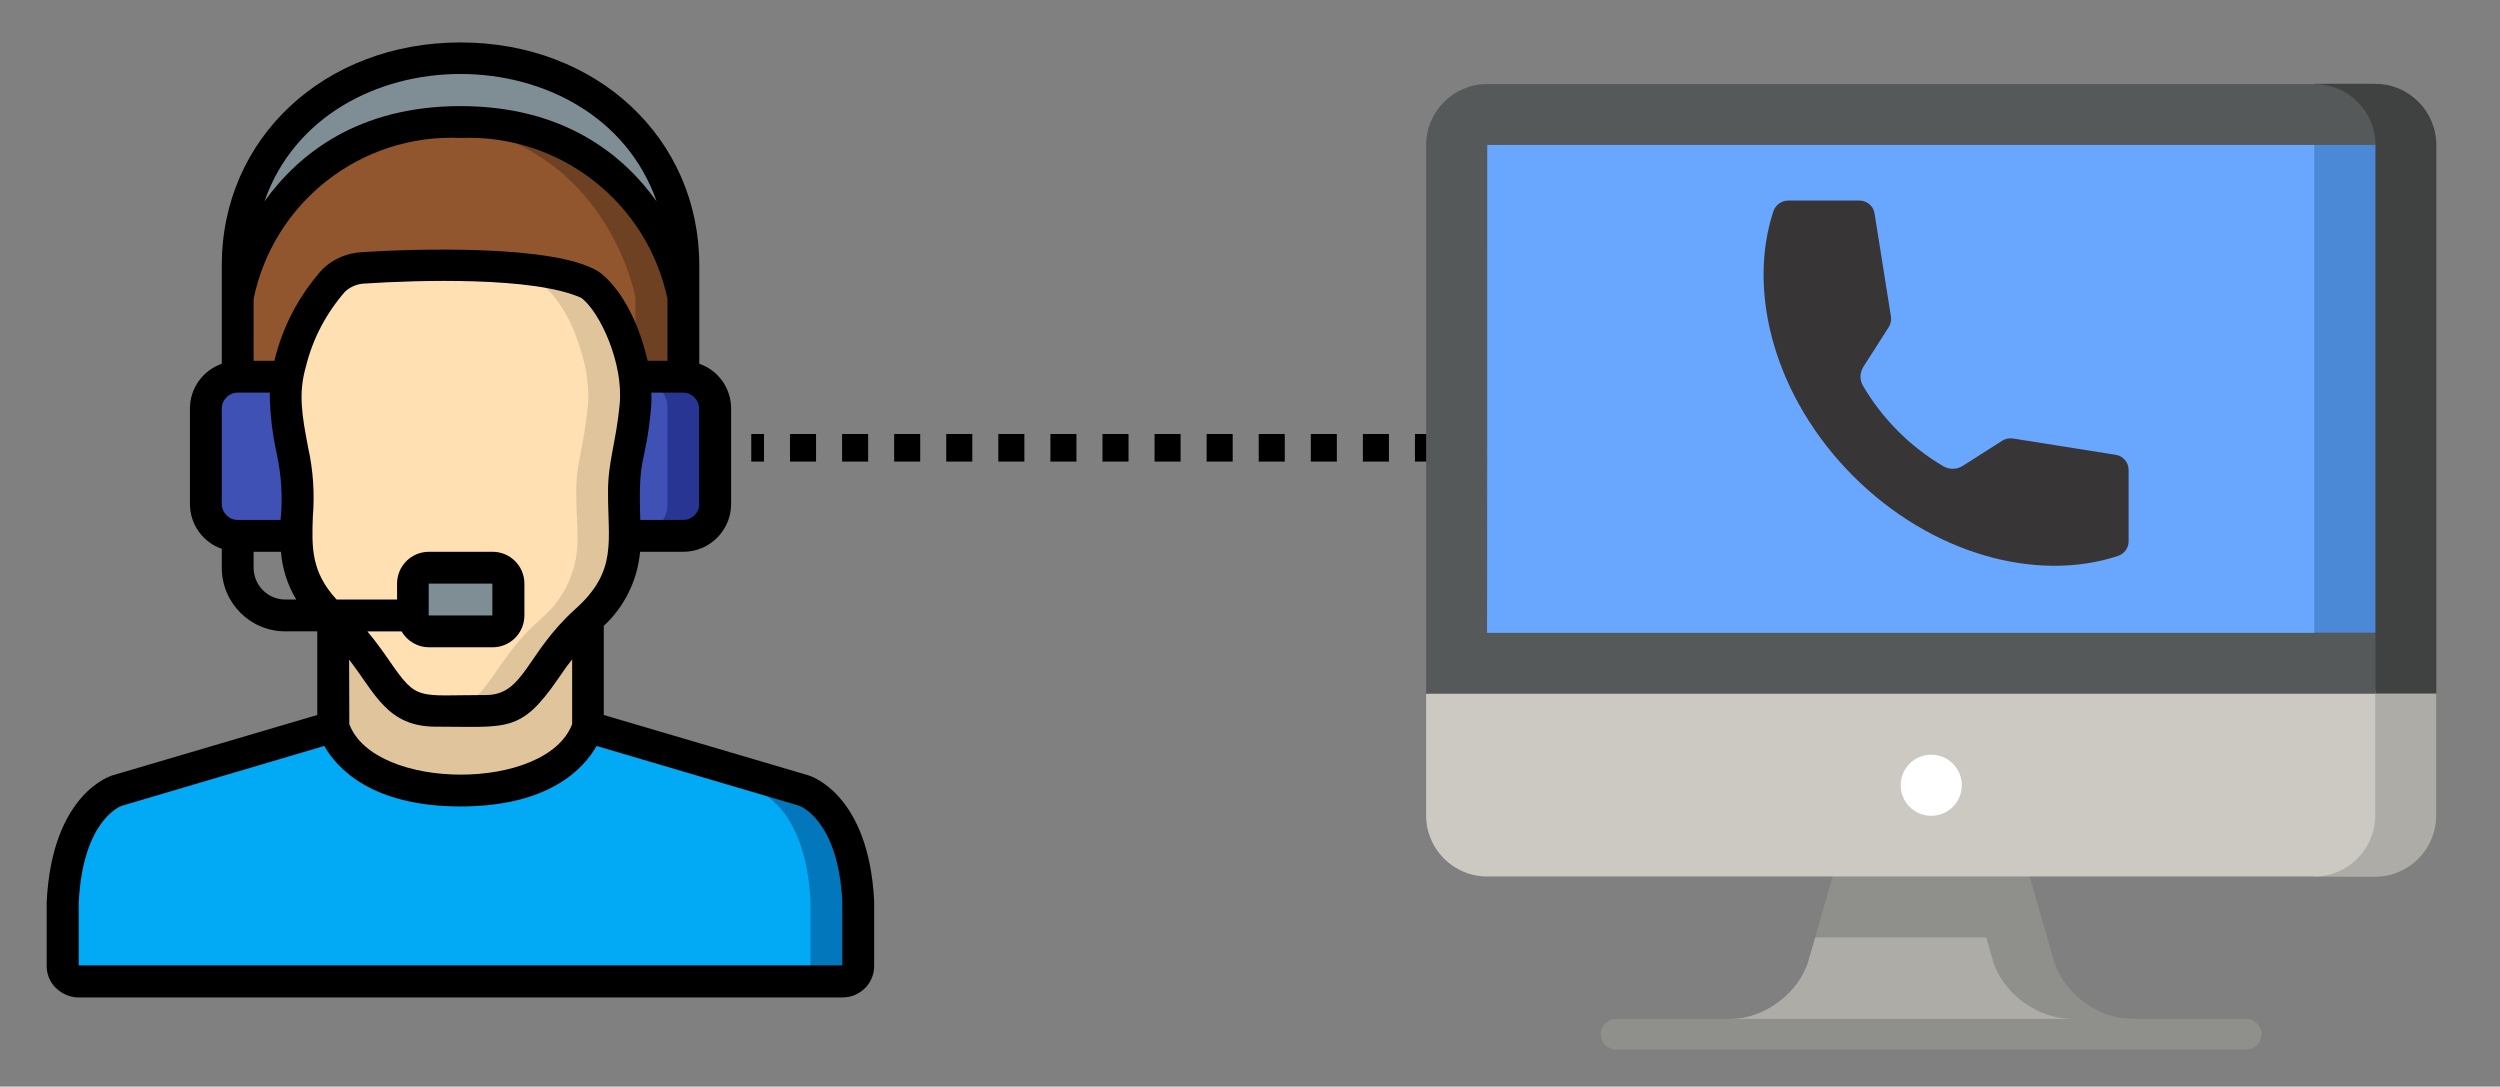 <?xml version="1.0" encoding="utf-8"?>
<!-- Generator: Adobe Illustrator 23.0.3, SVG Export Plug-In . SVG Version: 6.00 Build 0)  -->
<svg version="1.1" id="Layer_1" xmlns="http://www.w3.org/2000/svg" xmlns:xlink="http://www.w3.org/1999/xlink" x="0px" y="0px"
	 viewBox="0 0 1178 512" style="enable-background:new 0 0 1178 512;" xml:space="preserve">
<rect x="0" y="0" width="1178" height="512" fill="#808080" stroke="none"/>
<style type="text/css">
	.st0{fill:#DFC49C;}
	.st1{fill:#FFE0B2;}
	.st2{fill:#02A9F4;}
	.st3{fill:#0377BC;}
	.st4{fill:#3F51B5;}
	.st5{fill:#283593;}
	.st6{fill:#7F8E94;}
	.st7{fill:#91562D;}
	.st8{fill:#6D4122;}
	.st9{fill:none;stroke:#000000;stroke-width:13;stroke-miterlimit:10;}
	.st10{fill:none;stroke:#000000;stroke-width:13;stroke-miterlimit:10;stroke-dasharray:12.27,12.27;}
	.st11{fill:#ADACA7;}
	.st12{fill:#8F8F8B;}
	.st13{fill:#CBC9C2;}
	.st14{fill:#404242;}
	.st15{fill:#565959;}
	.st16{fill:#4B88D5;}
	.st17{fill:#69A7FF;}
	.st18{fill:#FFFFFF;}
	.st19{fill:#383536;}
</style>
<g>
	<g id="Layer_3" transform="translate(1 1)">
		<path id="Shape" class="st0" d="M276,290.7v50.8c0,0-7.5,30-60,30s-60-30-60-30v-50.8c0.3,0.3,0.5,0.5,0.8,0.8
			c23.7,21.3,23.7,42.5,47.3,42.5h23.7c23.6,0,23.6-21.2,47.3-42.5C275.5,291.2,275.7,291,276,290.7L276,290.7z"/>
		<path class="st1" d="M298,176.5c-0.1-1.5-0.4-3-0.8-4.5c-6.9-30.6-20.5-38.9-20.5-38.9c-24.8-11.8-85.3-9.1-106.3-7.8
			c-5.3,0.2-10.3,2.3-14.1,5.9c-9.8,11.1-16.8,24.4-20.4,38.7c-0.6,2.2-1.1,4.4-1.5,6.7c-0.9,4.9-1,9.9-0.5,14.9
			c1.8,18.6,5.3,25.9,5.3,39.3c0,1.7-0.1,3.4-0.1,5.2c-0.1,5.3-0.4,10.4-0.4,15.5c-0.6,15.1,5.8,29.6,17.4,39.2
			c0.3,0.3,0.5,0.5,0.8,0.8c23.7,21.3,23.7,42.5,47.3,42.5h23.7c23.6,0,23.6-21.2,47.3-42.5c0.3-0.2,0.6-0.5,0.8-0.8
			c11.6-9.6,18-24.2,17.4-39.2c0-5.1-0.4-10.2-0.5-15.5c0-1.7-0.1-3.4-0.1-5.2c0-13.6,3.7-21.1,5.6-40.5
			C298.8,185.7,298.7,181.1,298,176.5L298,176.5z M238.5,289c0,4.1-3.4,7.5-7.5,7.5h-30c-4.1,0-7.5-3.4-7.5-7.5v-15
			c0-4.1,3.4-7.5,7.5-7.5h30c4.1,0,7.5,3.4,7.5,7.5V289z"/>
		<path class="st0" d="M298,176.5c-0.1-1.5-0.4-3-0.8-4.5c-6.9-30.6-20.5-38.9-20.5-38.9c-17.7-8.4-53.4-9.5-80.1-8.9
			c21.7,0.5,44.6,2.7,57.6,8.9c0,0,13.6,8.3,20.6,38.9c0.4,1.5,0.6,3,0.7,4.5c0.7,4.6,0.9,9.2,0.5,13.8c-1.9,19.4-5.5,26.8-5.5,40.5
			c0,1.7,0.1,3.4,0.1,5.2c0.1,5.3,0.5,10.4,0.5,15.5c0.6,15.1-5.8,29.6-17.4,39.2c-0.3,0.3-0.5,0.5-0.8,0.8
			C229,312.8,229,334,205.4,334h22.5c23.6,0,23.6-21.2,47.3-42.5c0.3-0.2,0.6-0.5,0.8-0.8c11.6-9.6,18-24.2,17.4-39.2
			c0-5.1-0.4-10.2-0.5-15.5c0-1.7-0.1-3.4-0.1-5.2c0-13.6,3.7-21.1,5.6-40.5C298.8,185.7,298.7,181.1,298,176.5L298,176.5z"/>
		<path class="st2" d="M403.4,424v29.9c0.1,2-0.7,3.9-2.1,5.4c-1.4,1.4-3.3,2.2-5.3,2.2H36c-2,0-3.9-0.8-5.3-2.2
			c-1.4-1.4-2.2-3.4-2.1-5.4V424c2.3-45.7,25.7-52.5,25.7-52.5l101.7-30c0,0,7.5,30,60,30s60-30,60-30l101.7,30
			C377.7,371.5,401.2,378.2,403.4,424z"/>
		<path class="st3" d="M377.7,371.5l-101.7-30c-0.6,2.1-1.5,4-2.7,5.8l81.9,24.1c0,0,23.5,6.8,25.7,52.5v29.9c0.1,2-0.7,3.9-2.1,5.4
			c-1.4,1.4-3.3,2.2-5.3,2.2H396c2,0,3.9-0.8,5.3-2.2c1.4-1.4,2.2-3.4,2.1-5.4V424C401.2,378.2,377.7,371.5,377.7,371.5z"/>
		<path class="st4" d="M336,191.5v45c0,8.3-6.7,15-15,15h-27.6c0-5.1-0.4-10.2-0.5-15.5c0-1.7-0.1-3.4-0.1-5.2
			c0-13.6,3.7-21.1,5.6-40.5c0.4-4.6,0.3-9.2-0.5-13.8h23C329.3,176.5,336,183.2,336,191.5z"/>
		<path class="st5" d="M321,176.5h-22.5c8.3,0,15,6.7,15,15v45c0,8.3-6.7,15-15,15H321c8.3,0,15-6.7,15-15v-45
			C336,183.2,329.3,176.5,321,176.5z"/>
		<path class="st4" d="M139.1,230.8c0,1.7-0.1,3.4-0.1,5.2c-0.1,5.3-0.5,10.4-0.5,15.5H111c-8.3,0-15-6.7-15-15v-45
			c0-8.3,6.7-15,15-15h23l0.3,0.1c-0.9,4.9-1,9.9-0.5,14.9C135.6,210.1,139.1,217.5,139.1,230.8z"/>
		<path id="Rectangle-path" class="st6" d="M201,266.5h30c4.1,0,7.5,3.4,7.5,7.5v15c0,4.1-3.4,7.5-7.5,7.5h-30
			c-4.1,0-7.5-3.4-7.5-7.5v-15C193.5,269.9,196.9,266.5,201,266.5z"/>
		<path class="st7" d="M321,139v37.5h-23c-0.1-1.5-0.4-3-0.8-4.5c-6.9-30.6-20.5-38.9-20.5-38.9c-24.8-11.8-85.3-9.1-106.3-7.8
			c-5.3,0.2-10.3,2.3-14.1,5.9c-9.8,11.1-16.8,24.4-20.4,38.7c-0.6,2.2-1.1,4.4-1.5,6.7l-0.3-0.1h-23V139c0,0,15-82.5,105-82.5
			S321,139,321,139L321,139z"/>
		<path class="st8" d="M216,56.5c-3.9,0-7.6,0.2-11.3,0.5c80,6.6,93.7,82,93.7,82v37.5H321V139C321,139,306,56.5,216,56.5z"/>
		<path class="st6" d="M321,124v15c0,0-15-82.5-105-82.5S111,139,111,139v-15c0-58,47-97.5,105-97.5S321,66,321,124z"/>
	</g>
	<path d="M37,470h360c4,0,7.8-1.6,10.6-4.4c2.8-2.8,4.4-6.7,4.3-10.7v-30.3c-2.5-50.5-30-59-31.1-59.3l-96.3-28.4v-42
		c9.8-9.1,15.9-21.5,17.1-34.9H322c12.4,0,22.5-10.1,22.5-22.5v-45c0-9.5-6-18-15-21.1V125c0-59.9-48.4-105-112.5-105
		S104.5,65.1,104.5,125v46.4c-9,3.2-15,11.6-15,21.1v45c0,9.5,6,18,15,21.1v8.9c0,16.6,13.4,30,30,30h15v39.4l-96.3,28.4
		c-1.2,0.3-28.7,8.8-31.2,59.7v29.8c-0.1,4,1.4,7.9,4.3,10.7S33,470,37,470L37,470z M119.5,140.8C129,95,170.3,62.9,217,65
		c46.6-1.9,87.8,30.1,97.5,75.7V170h-9.3c-7.5-31.6-22-41.3-23.6-42.3c-20.9-12.5-86.2-10.5-110.7-8.9c-7.1,0.3-13.9,3.1-19,8.1
		c-11,12.3-18.8,27.1-22.6,43.1h-9.8V140.8z M164.5,310.8c12.3,15.9,18,31.6,40.7,31.6c34,0,40.1,3.1,57.8-22.6c2-2.9,4.1-6,6.6-9.1
		v30.5c-12.1,31.9-93.2,31.6-105,0L164.5,310.8z M271.2,286.9c-23.4,21-24.1,40.6-42.3,40.6c-32.4,0-32.2,3.1-45.4-16.1
		c-2.9-4.2-6.2-8.9-10.4-13.9h16.1c2.7,4.6,7.6,7.5,12.9,7.5h30c8.3,0,15-6.7,15-15v-15c0-8.3-6.7-15-15-15h-30c-8.3,0-15,6.7-15,15
		v7.5h-28.5c-12-13-11.7-24.6-11.2-38.8c0.9-11,0.2-22-2.2-32.8c-2.9-15.1-4.7-25.5-1.1-38c3.2-13.2,9.6-25.3,18.5-35.5
		c2.5-2.3,5.8-3.7,9.3-3.8c24.4-1.6,79.7-3.4,102.1,6.8c8.9,6.9,19.8,30.9,18,50c-1.7,18.1-5.5,27-5.5,41.2
		C286.4,255.1,291.1,269,271.2,286.9L271.2,286.9z M202,290v-15h30v15H202z M329.5,237.5c0,4.1-3.4,7.5-7.5,7.5h-20.3
		c-1.1-32.2,2.4-24,5.1-53c0.2-2.3,0.2-4.7,0.1-7h15c4.1,0,7.5,3.4,7.5,7.5V237.5z M309.4,94.9C293.4,72.5,265.2,50,217,50
		s-76.3,22.5-92.4,44.9C152.5,14.8,281.5,14.9,309.4,94.9z M104.5,192.5c0-4.1,3.4-7.5,7.5-7.5h15.1c0.1,9.7,1.2,19.3,3.3,28.8
		c2.2,10.2,2.9,20.8,1.8,31.2H112c-4.1,0-7.5-3.4-7.5-7.5L104.5,192.5z M119.5,267.5V260h12.9c0.6,8,3.1,15.7,7.2,22.5h-5.2
		C126.2,282.5,119.5,275.8,119.5,267.5z M57.4,379.7l95.4-28.2C158.8,362,175.1,380,217,380s58.2-18,64.1-28.5l95.3,28.1
		c0.7,0.3,18.6,6.8,20.5,45.3v30H37.1v-29.6C39,386.4,56.8,379.9,57.4,379.7L57.4,379.7z"/>
</g>
<g>
	<g>
		<line class="st9" x1="820" y1="211" x2="814" y2="211"/>
		<line class="st10" x1="801.7" y1="211" x2="366.1" y2="211"/>
		<line class="st9" x1="360" y1="211" x2="354" y2="211"/>
	</g>
</g>
<g>
	<path class="st11" d="M935.9,413.1l-80.6,28.7l-3.1,10.7c-4.3,15.2-20.8,27.6-36.6,27.6v7.2h167.1L935.9,413.1z"/>
	<path class="st12" d="M967.7,452.5l-11.3-39.4L910,384.3l-46.5,28.7l-8.2,28.7h80.6l3.1,10.7c4.3,15.2,20.8,27.6,36.6,27.6
		l14.4,7.2l14.4-7.2C988.5,480.1,972.1,467.7,967.7,452.5z"/>
	<path class="st11" d="M1090.5,413.1h28.7c15.8,0,28.7-12.9,28.7-28.7v-57.5l-57.5-57.5V413.1z"/>
	<path class="st13" d="M672,384.3c0,15.8,12.9,28.7,28.7,28.7h389.8c15.8,0,28.7-12.9,28.7-28.7V211.9L672,326.9V384.3z"/>
	<path class="st14" d="M1119.3,39.5h-28.7l28.7,287.3h28.7V68.3C1148,52.5,1135.1,39.5,1119.3,39.5z"/>
	<path class="st15" d="M1119.3,68.3c0-15.8-12.9-28.7-28.7-28.7H700.7c-15.8,0-28.7,12.9-28.7,28.7v258.6h447.3v-28.7L910,183.2
		L1119.3,68.3z"/>
	<path class="st16" d="M1119.3,68.3l-28.7,0c0,0-180.5,114.9-180.5,114.9s180.5,114.9,180.5,114.9l28.7,0
		C1119.3,298.1,1119.3,68.3,1119.3,68.3L1119.3,68.3z"/>
	<path class="st17" d="M1090.5,68.3l-389.7,0c0,0,0,229.9-0.1,229.9c0,0,389.8,0,389.8,0C1090.5,298.1,1090.5,68.3,1090.5,68.3
		L1090.5,68.3z"/>
	<circle class="st18" cx="910" cy="370" r="14.4"/>
	<path class="st12" d="M1058.5,494.5H761.5c-4,0-7.2-3.2-7.2-7.2s3.2-7.2,7.2-7.2h296.9c4,0,7.2,3.2,7.2,7.2
		S1062.4,494.5,1058.5,494.5z"/>
</g>
<g id="Page-1">
	<g>
		<path id="Shape_1_" class="st19" d="M948.4,206.6l48.5,7.7c3.5,0.5,6.1,3.6,6.1,7.1v33.7c0,3.2-2.1,5.9-5.1,6.9
			c-38.4,12.6-87.9-0.9-124.7-37.7C836.5,187.5,823,138,835.6,99.6c1-3,3.7-5,6.9-5.1h33.7c3.5,0,6.6,2.6,7.1,6.1l7.7,48.5
			c0.3,1.7-0.1,3.5-1,5L878,172.9c-1.7,2.7-1.8,6.2-0.1,9c9.2,15.6,22.2,28.6,37.8,37.8c2.8,1.6,6.2,1.6,9-0.1l18.7-11.9
			C944.9,206.7,946.6,206.4,948.4,206.6L948.4,206.6z"/>
	</g>
</g>
</svg>
